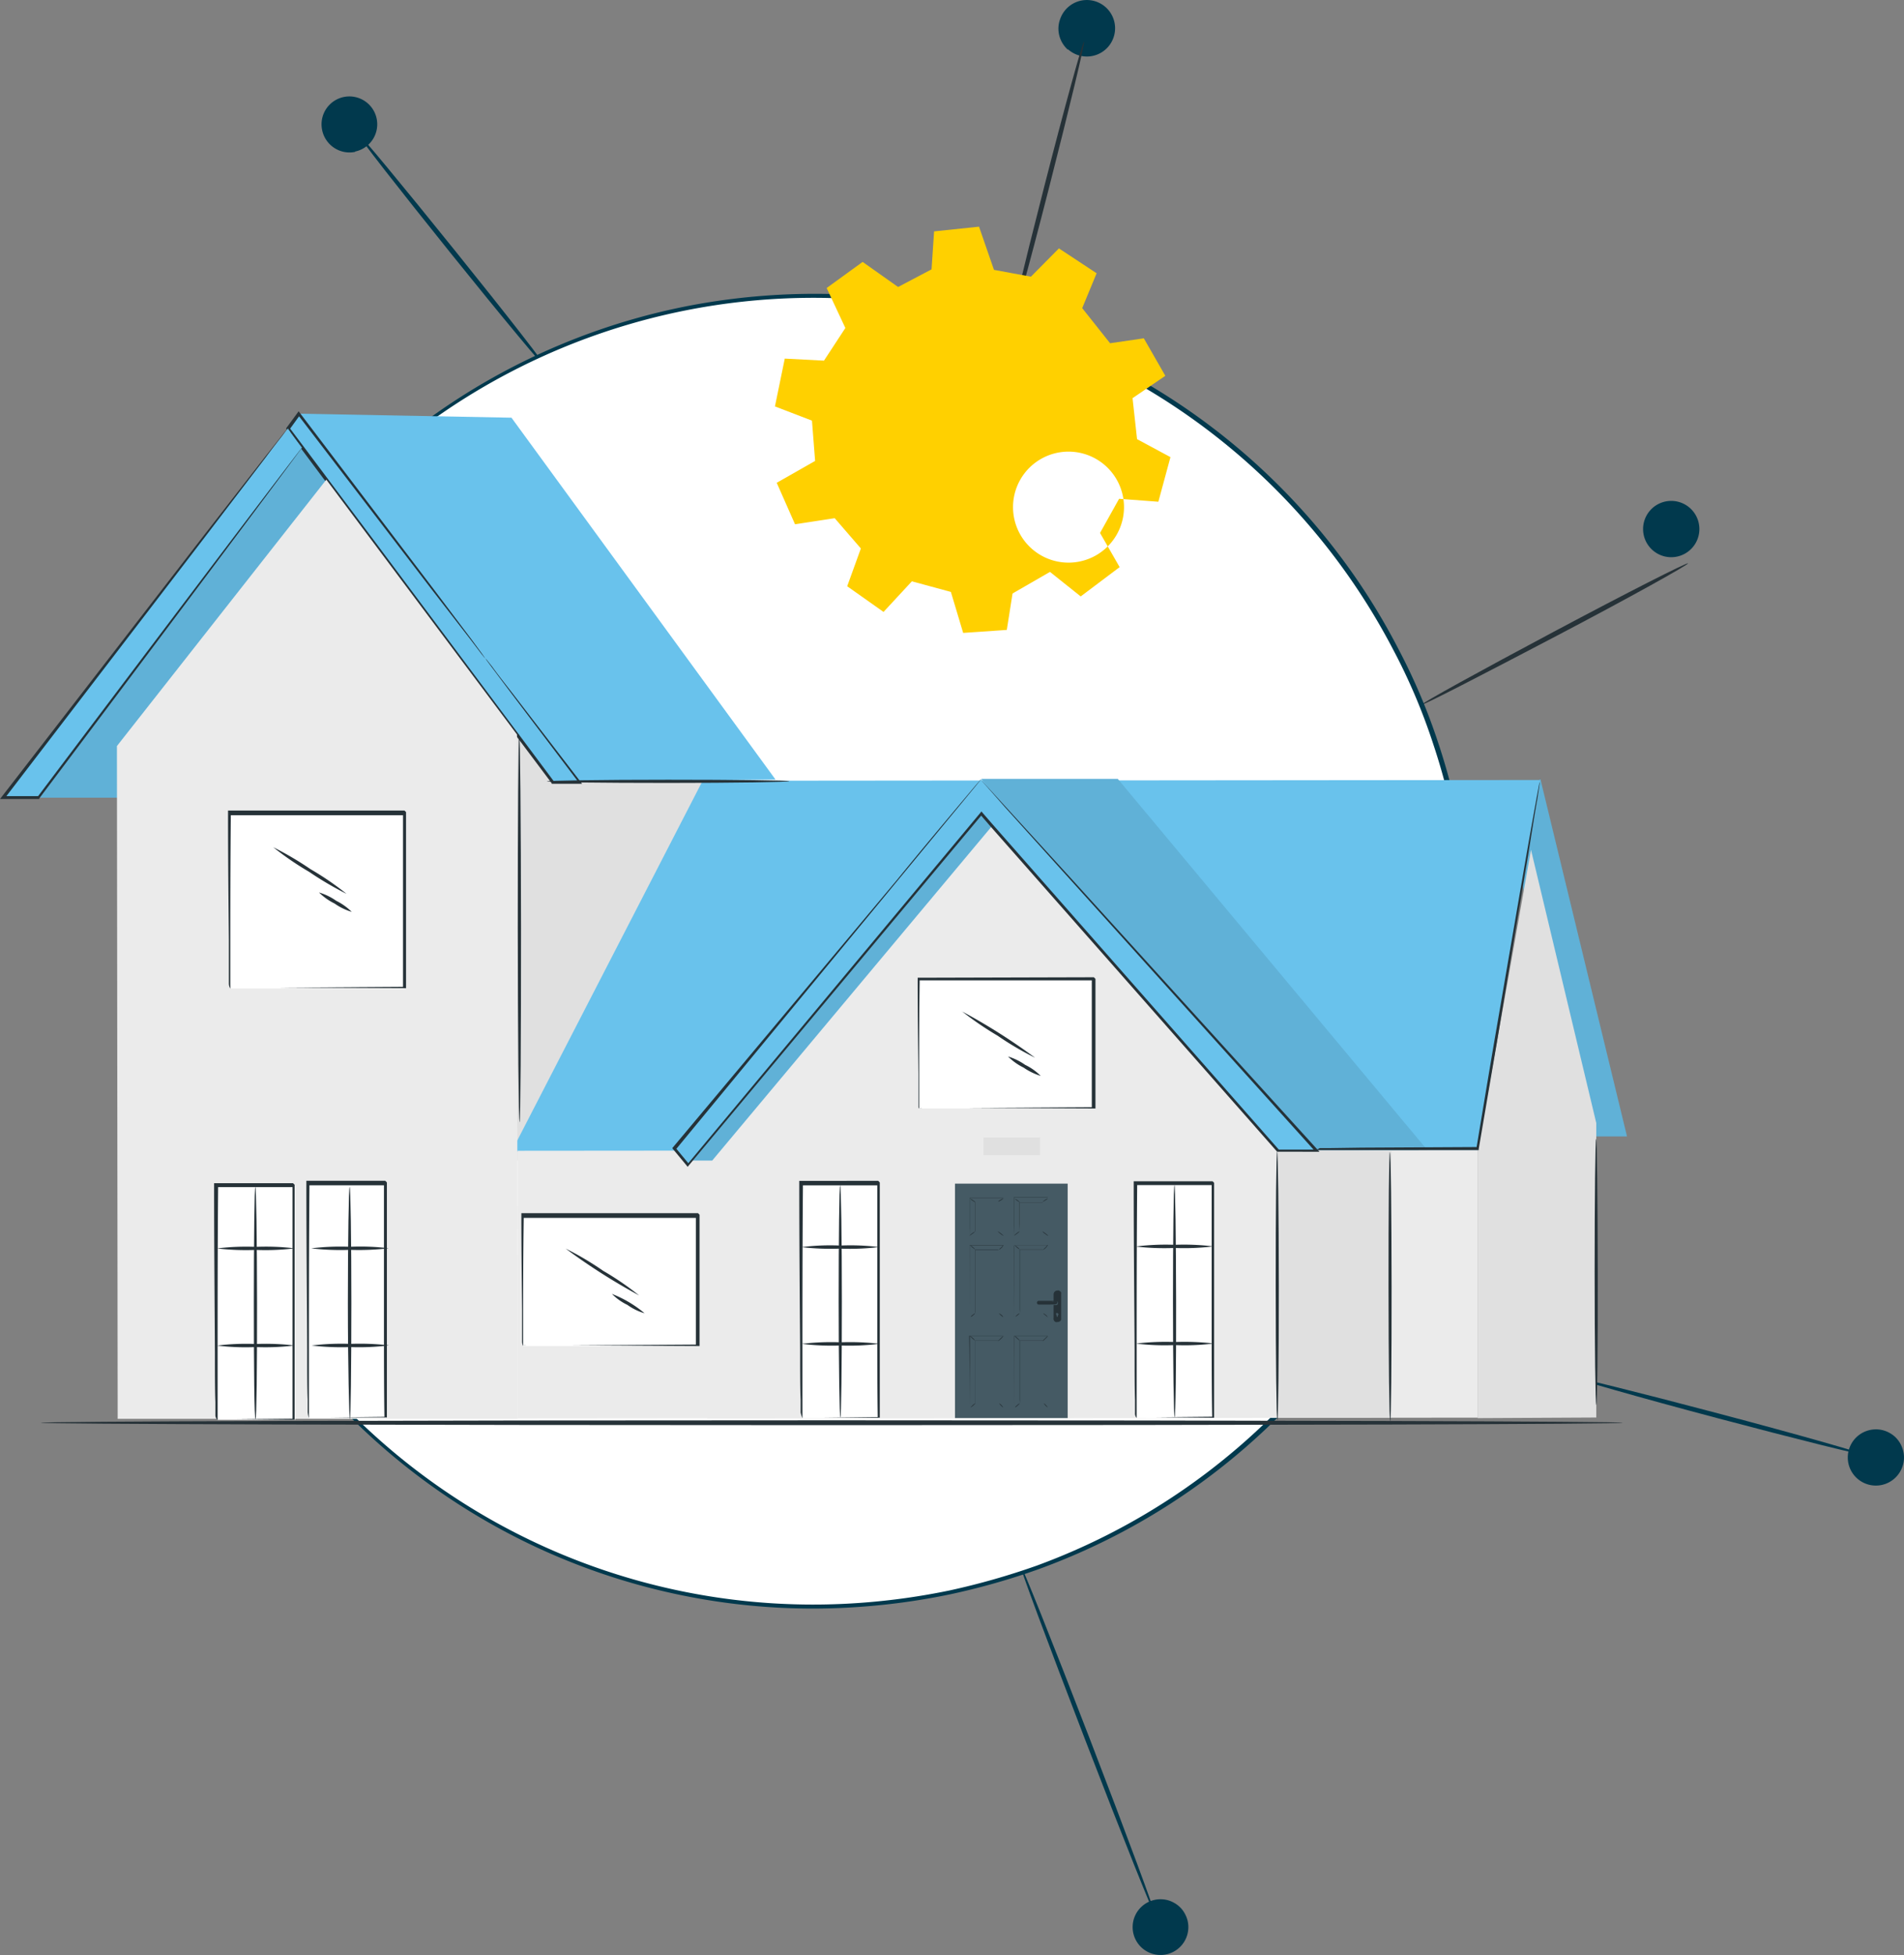 <svg xmlns="http://www.w3.org/2000/svg" width="639.392" height="656.366" viewBox="0 0 639.392 656.366">
  <rect x="0" y="0" width="639.392" height="656.366" fill="#808080" stroke="none"/>
  <g id="cil_1_2_3-01" data-name="cil_1 2 3-01" transform="translate(-8.77 -12.993)">
    <path id="Tracé_26351" data-name="Tracé 26351" d="M281.779,225.289a9.43,9.43,0,1,0,15.8,9.656,9.174,9.174,0,0,0,.367-5.413,9.564,9.564,0,0,0-2.683-4.748,9.68,9.68,0,0,0-3.165-1.972,9.174,9.174,0,0,0-3.692-.6,9.472,9.472,0,0,0-6.628,3.073Z" transform="translate(349.968 270.612)" fill="#01394d"/>
    <path id="Tracé_26352" data-name="Tracé 26352" d="M239,214.584c0-.436,21.994,5.023,49.057,12.178s48.759,13.348,48.645,13.761-22.017-5.046-49.035-12.2S239,214.9,239,214.584Z" transform="translate(297.797 260.721)" fill="#01394d"/>
    <path id="Tracé_26353" data-name="Tracé 26353" d="M185.148,291.051a9.355,9.355,0,1,0,8.1,6.88,10.207,10.207,0,0,0-1.674-3.348,9.174,9.174,0,0,0-2.844-2.408,8.946,8.946,0,0,0-3.578-1.124Z" transform="translate(214.269 359.545)" fill="#01394d"/>
    <path id="Tracé_26354" data-name="Tracé 26354" d="M158.118,241.91c.39-.161,10.894,26.1,23.439,58.644s22.361,59.1,21.994,59.263-10.894-26.1-23.439-58.667S157.682,242.117,158.118,241.91Z" transform="translate(193.16 296.098)" fill="#01394d"/>
    <path id="Tracé_26355" data-name="Tracé 26355" d="M253.46,99.866a9.451,9.451,0,1,1,.069,0Z" transform="translate(316.5 100.176)" fill="#01394d"/>
    <path id="Tracé_26356" data-name="Tracé 26356" d="M217,142.818c-.206-.413,19.609-11.307,44.241-24.425s44.837-23.371,45.044-22.935-19.563,11.467-44.241,24.4S217.116,143.277,217,142.818Z" transform="translate(269.339 106.649)" fill="#263238"/>
    <path id="Tracé_26357" data-name="Tracé 26357" d="M166.991,29.568a9.483,9.483,0,1,0-2.66-10.183,9.175,9.175,0,0,0-.573,3.692A9.564,9.564,0,0,0,166.9,29.66Z" transform="translate(200.456)" fill="#01394d"/>
    <path id="Tracé_26358" data-name="Tracé 26358" d="M156.534,116.963c-.436,0,4.839-21.994,11.788-49.149S181.258,18.986,181.694,19.1s-4.839,21.994-11.766,49.126S156.97,117.077,156.534,116.963Z" transform="translate(191.097 7.9)" fill="#263238"/>
    <path id="Tracé_26359" data-name="Tracé 26359" d="M67.059,45.645A9.352,9.352,0,1,0,56,38.168a9.174,9.174,0,0,0,1.376,3.486,9.357,9.357,0,0,0,9.793,4.082Z" transform="translate(60.902 18.234)" fill="#01394d"/>
    <path id="Tracé_26360" data-name="Tracé 26360" d="M124.529,111.347c-.344.275-14.839-17.109-32.315-38.851S60.747,32.887,61.206,32.612,76,49.721,93.521,71.463,124.965,111,124.529,111.347Z" transform="translate(67.811 25.373)" fill="#01394d"/>
    <path id="Tracé_26361" data-name="Tracé 26361" d="M252.174,496.138c121.445-.127,219.8-98.66,219.715-220.1S373.3,56.2,251.852,56.25,31.987,154.772,32,276.217c.051,121.537,98.637,220.01,220.174,219.921Z" transform="translate(30.047 55.952)" fill="#fff"/>
    <path id="Tracé_26362" data-name="Tracé 26362" d="M32.025,276.542s0-4.885.3-14.059A213.637,213.637,0,0,1,47.3,194.963a208.862,208.862,0,0,1,15.3-31.168A220.313,220.313,0,0,1,211.4,59.763a225.586,225.586,0,0,1,86.533.872,239.529,239.529,0,0,1,29.54,8.394,221.228,221.228,0,0,1,102.725,76.923,217.882,217.882,0,0,1,18,28.967,204.326,204.326,0,0,1,13.555,31.9,220.977,220.977,0,0,1,0,139.42c-1.766,5.55-3.968,10.917-6.1,16.284a157.951,157.951,0,0,1-7.408,15.71,218.323,218.323,0,0,1-18.027,28.99A221.275,221.275,0,0,1,327.47,484.147a235.6,235.6,0,0,1-29.54,8.394,225.867,225.867,0,0,1-29.678,4.174,219.279,219.279,0,0,1-56.924-3.119,220.022,220.022,0,0,1-148.8-104.124A209.716,209.716,0,0,1,47.276,358.4,213.773,213.773,0,0,1,32.3,290.853c-.436-9.174-.3-14.013-.3-14.013s0,1.193.161,3.555,0,5.871.5,10.458a216.642,216.642,0,0,0,15.412,67.291A213.287,213.287,0,0,0,63.4,389.083a219.431,219.431,0,0,0,204.853,106.3,226.742,226.742,0,0,0,29.4-4.128,241.119,241.119,0,0,0,29.311-8.348,219.806,219.806,0,0,0,101.83-76.74,213.084,213.084,0,0,0,17.889-28.806c2.706-5,5-10.229,7.362-15.481a157.755,157.755,0,0,0,6.055-16.215,218.981,218.981,0,0,0,0-138.365,199.965,199.965,0,0,0-13.394-31.65A220.174,220.174,0,0,0,326.851,70.4a241.109,241.109,0,0,0-29.311-8.348,222.787,222.787,0,0,0-29.288-4.105,220.174,220.174,0,0,0-149.076,43.92,222.789,222.789,0,0,0-55.823,62.359,208.107,208.107,0,0,0-15.275,30.939,217.238,217.238,0,0,0-15.3,67.245c-.436,4.587-.344,8.119-.5,10.481S32.025,276.542,32.025,276.542Z" transform="translate(30.023 55.627)" fill="#01394d"/>
    <path id="Tracé_26363" data-name="Tracé 26363" d="M14.75,221.706c0-.482,118.94-.826,265.584-.826s265.607.344,265.607.826-118.894.8-265.607.8S14.75,222.141,14.75,221.706Z" transform="translate(7.735 268.897)" fill="#263238"/>
    <path id="Tracé_26364" data-name="Tracé 26364" d="M12.46,199.675H55.371l77.7-91.166L103.4,75.69Z" transform="translate(4.773 81.097)" fill="#69c2ec"/>
    <g id="Groupe_5247" data-name="Groupe 5247" transform="translate(17.233 156.787)" opacity="0.3">
      <path id="Tracé_26365" data-name="Tracé 26365" d="M12.46,199.675H55.371l77.7-91.166L103.4,75.69Z" transform="translate(-12.46 -75.69)" opacity="0.3" style="isolation: isolate"/>
    </g>
    <path id="Tracé_26366" data-name="Tracé 26366" d="M240.583,127l29.1,120.018H255.216L229.46,141.655Z" transform="translate(285.457 147.466)" fill="#69c2ec"/>
    <g id="Groupe_5248" data-name="Groupe 5248" transform="translate(514.917 274.466)" opacity="0.3">
      <path id="Tracé_26367" data-name="Tracé 26367" d="M240.583,127l29.1,120.018H255.216L229.46,141.655Z" transform="translate(-229.46 -127)" opacity="0.3" style="isolation: isolate"/>
    </g>
    <path id="Tracé_26368" data-name="Tracé 26368" d="M264.968,327.958V229.109L243.042,137.37,225.13,238.283v89.881Z" transform="translate(279.856 160.879)" fill="#e0e0e0"/>
    <path id="Tracé_26369" data-name="Tracé 26369" d="M80.315,268.9h75.2l-.092-152.539H80.2Z" transform="translate(92.393 133.703)" fill="#e0e0e0"/>
    <path id="Tracé_26370" data-name="Tracé 26370" d="M429.185,127.16l-21.1,124.559-324.435.275,64.217-124.582Z" transform="translate(96.855 147.673)" fill="#69c2ec"/>
    <path id="Tracé_26371" data-name="Tracé 26371" d="M84.52,271.444l322.508-.275V181.31l-322.485.275Z" transform="translate(97.981 217.714)" fill="#ebebeb"/>
    <path id="Tracé_26372" data-name="Tracé 26372" d="M234.4,181.713v89.445H195.62l.6-89.858Z" transform="translate(241.686 217.701)" fill="#e0e0e0"/>
    <path id="Tracé_26373" data-name="Tracé 26373" d="M204.252,132l99.7,113.183-.6,89.858-191.023.183,1.628-86.6Z" transform="translate(133.952 153.933)" fill="#ebebeb"/>
    <path id="Tracé_26374" data-name="Tracé 26374" d="M299.429,251.559,198.309,127H152.44L256.931,251.6Z" transform="translate(185.833 147.466)" fill="#69c2ec"/>
    <path id="Tracé_26375" data-name="Tracé 26375" d="M214.661,196.356l-74.744.986L50.93,78.517l3.578-4.977L126,74.893Z" transform="translate(54.533 78.317)" fill="#69c2ec"/>
    <path id="Tracé_26376" data-name="Tracé 26376" d="M117.166,155.646l31.811,41.7H139.8L50.93,78.517l3.578-4.977Z" transform="translate(54.533 78.317)" fill="#69c2ec"/>
    <path id="Tracé_26377" data-name="Tracé 26377" d="M117.515,156.1l-.275-.39-.849-1.216-3.371-4.587L100.2,132.889,55.27,73.718l-.413-.528-.367.528-3.624,4.931-.206.321.206.275,30.067,40.273,58.919,78.529v.183h10.206l-.482-.619L126.184,167.2c-2.752-3.532-4.908-6.284-6.284-8.234l-1.7-2.133a5.458,5.458,0,0,0-.6-.688s.161.275.5.78l1.605,2.156L126,167.475l23.141,30.595.3-.619H140.4l.344.183L81.966,118.945,51.807,78.717v.6l3.6-4.977h-.8L99.786,133.3l13.05,16.834,3.486,4.587.917,1.124Z" transform="translate(54.184 77.864)" fill="#263238"/>
    <path id="Tracé_26378" data-name="Tracé 26378" d="M25.89,172.623l.252,225.838H160.425l-.183-229.714L96.208,83.2Z" transform="translate(22.144 90.811)" fill="#ebebeb"/>
    <g id="Groupe_5249" data-name="Groupe 5249" transform="translate(338.273 274.466)" opacity="0.3">
      <path id="Tracé_26379" data-name="Tracé 26379" d="M302.227,251.559,198.309,127H152.44L256.931,251.6Z" transform="translate(-152.44 -127)" opacity="0.3" style="isolation: isolate"/>
    </g>
    <path id="Tracé_26380" data-name="Tracé 26380" d="M211.687,136.266l-94.032,112.38H109.49L207.926,132Z" transform="translate(130.279 153.933)" fill="#69c2ec"/>
    <g id="Groupe_5250" data-name="Groupe 5250" transform="translate(239.769 285.933)" opacity="0.3">
      <path id="Tracé_26381" data-name="Tracé 26381" d="M211.687,136.266l-94.032,112.38H109.49L207.926,132Z" transform="translate(-109.49 -132)" opacity="0.3" style="isolation: isolate"/>
    </g>
    <path id="Tracé_26382" data-name="Tracé 26382" d="M210.526,127.07l112.61,124.444H310.223l-99.7-113.137L112.067,256.353l-4.587-5.527Z" transform="translate(127.679 147.556)" fill="#69c2ec"/>
    <path id="Tracé_26383" data-name="Tracé 26383" d="M210.875,127.05a2.892,2.892,0,0,0-.5.55l-1.422,1.651-5.5,6.536c-4.839,5.78-11.949,14.2-20.939,25.228L107.439,250.6l-.229.275.229.321,4.587,5.527.344.436.344-.436,98.619-117.93h-.8l3.142,3.647,96.532,109.513.161.138H324.54l-.688-.734-81.923-90.134-22.935-25.114-6.055-6.628-1.56-1.674-.5-.528.5.6,1.56,1.743,6.055,6.88,22.935,25.435,81.3,90.179.344-.757H310.664l.344.161L214.545,141.935l-3.142-3.624-.367-.459-.413.5-98.39,118h.688l-4.587-5.55v.6l74.309-90.065,20.848-25.228,5.481-6.651,1.4-1.72Z" transform="translate(127.33 147.53)" fill="#263238"/>
    <path id="Tracé_26384" data-name="Tracé 26384" d="M196.134,271.83c.275,0,.5-20.228.482-45.159s-.3-45.181-.573-45.181-.5,20.228-.482,45.181S195.813,271.83,196.134,271.83Z" transform="translate(241.607 217.947)" fill="#263238"/>
    <path id="Tracé_26385" data-name="Tracé 26385" d="M212.654,271.95c.275,0,.482-20.229.459-45.159s-.275-45.181-.573-45.181-.482,20.228-.459,45.181S212.333,271.95,212.654,271.95Z" transform="translate(262.975 218.102)" fill="#263238"/>
    <path id="Tracé_26386" data-name="Tracé 26386" d="M148.6,264.929h37.842V186.24H148.6Z" transform="translate(180.866 224.091)" fill="#455a64"/>
    <path id="Tracé_26387" data-name="Tracé 26387" d="M164.431,212.468a1.238,1.238,0,0,0,.5-.115,1.078,1.078,0,0,0,.413-.275.964.964,0,0,0,.252-.413,1.192,1.192,0,0,0,0-.482v-8.142a1.124,1.124,0,0,0,0-.482,1.193,1.193,0,0,0-.344-.39,2.155,2.155,0,0,0-.413-.275,1.239,1.239,0,0,0-.5,0,1.307,1.307,0,0,0-.895.367,1.285,1.285,0,0,0-.39.917v7.935a1.421,1.421,0,0,0,0,.55,1.215,1.215,0,0,0,.275.5,1.032,1.032,0,0,0,.436.321,1.353,1.353,0,0,0,.665-.023Z" transform="translate(199.529 244.306)" fill="#263238"/>
    <path id="Tracé_26388" data-name="Tracé 26388" d="M163.415,205.478a.435.435,0,0,1,0-.161.481.481,0,0,1,0-.138h.3a.436.436,0,0,1,.3.115.551.551,0,0,1,.161.3.825.825,0,0,1,0,.206.275.275,0,0,1-.183.138v.482h-.367v-.482a.367.367,0,0,1-.183-.138.734.734,0,0,1-.023-.321Z" transform="translate(200.018 248.589)" fill="#455a64"/>
    <path id="Tracé_26389" data-name="Tracé 26389" d="M161.242,204.652h5.734a.642.642,0,0,0,.459-.184.628.628,0,0,0-.459-1.078h-5.734a.632.632,0,0,0-.459,1.078.642.642,0,0,0,.459.183Z" transform="translate(196.388 246.274)" fill="#263238"/>
    <path id="Tracé_26390" data-name="Tracé 26390" d="M162.53,204.68h1.651a1.055,1.055,0,0,0,.528,0,1.33,1.33,0,0,0,.436-.344.527.527,0,0,0,0-.321.386.386,0,0,0-.206-.5.481.481,0,0,0-.252,0,2.636,2.636,0,0,0-.849,0,2.293,2.293,0,0,0-.8,0,2.108,2.108,0,0,0,.757,0,2.5,2.5,0,0,1,.826,0,.344.344,0,0,1,.206,0,.3.3,0,0,1,.161.138.665.665,0,0,1,0,.206.275.275,0,0,1,0,.206c-.436.527-1.238.413-1.674.482A2.293,2.293,0,0,0,162.53,204.68Z" transform="translate(198.885 246.383)" fill="#455a64"/>
    <path id="Tracé_26391" data-name="Tracé 26391" d="M157.332,201.316v-13H168.57v12.775h0V188.22H157.24v9.426C157.309,200.284,157.332,201.316,157.332,201.316Z" transform="translate(192.042 226.652)" fill="#263238"/>
    <path id="Tracé_26392" data-name="Tracé 26392" d="M158.155,198.74v-9.7h7.729v9.724h0V188.97H158.04v7.2C158.132,197.731,158.155,198.74,158.155,198.74Z" transform="translate(193.077 227.622)" fill="#263238"/>
    <path id="Tracé_26393" data-name="Tracé 26393" d="M157.352,219.306V195.27h11.215v24.036h0v-23.99H157.26C157.283,207.655,157.306,215.292,157.352,219.306Z" transform="translate(192.068 235.771)" fill="#263238"/>
    <path id="Tracé_26394" data-name="Tracé 26394" d="M158.175,217.1V195.86H165.9V217.1h0V195.952H158.06v19.655A10.5,10.5,0,0,0,158.175,217.1Z" transform="translate(193.103 236.534)" fill="#263238"/>
    <path id="Tracé_26395" data-name="Tracé 26395" d="M157.362,232.581v-23.99H168.6v23.99h0V208.5H157.27C157.293,220.931,157.339,228.545,157.362,232.581Z" transform="translate(192.081 252.884)" fill="#263238"/>
    <path id="Tracé_26396" data-name="Tracé 26396" d="M158.175,230.4V209.19H165.9v21.192h0v-21.1H158.06v19.655Z" transform="translate(193.103 253.776)" fill="#263238"/>
    <path id="Tracé_26397" data-name="Tracé 26397" d="M161.38,193.23a4.584,4.584,0,0,0,.94.826c.55.413,1.009.711,1.078.642a5.277,5.277,0,0,0-.94-.8A4.014,4.014,0,0,0,161.38,193.23Z" transform="translate(197.397 233.132)" fill="#263238"/>
    <path id="Tracé_26398" data-name="Tracé 26398" d="M157.262,194.652a5.414,5.414,0,0,0,.963-.642c.527-.367.917-.711.849-.78a4.314,4.314,0,0,0-.963.619C157.606,194.239,157.216,194.583,157.262,194.652Z" transform="translate(192.066 233.132)" fill="#263238"/>
    <path id="Tracé_26399" data-name="Tracé 26399" d="M157.35,188.45a7.263,7.263,0,0,0,.826.688,3.713,3.713,0,0,0,.94.5,7.276,7.276,0,0,0-.826-.688A3.371,3.371,0,0,0,157.35,188.45Z" transform="translate(192.184 226.95)" fill="#263238"/>
    <path id="Tracé_26400" data-name="Tracé 26400" d="M161.451,189.524a3.508,3.508,0,0,0,.917-.482,2.5,2.5,0,0,0,.826-.642,3.591,3.591,0,0,0-.917.459C161.818,189.18,161.428,189.455,161.451,189.524Z" transform="translate(197.487 226.885)" fill="#263238"/>
    <path id="Tracé_26401" data-name="Tracé 26401" d="M161.482,196.876a2.615,2.615,0,0,0,.963-.665c.459-.459.711-.963.642-1.009s-.344.413-.757.849S161.436,196.807,161.482,196.876Z" transform="translate(197.525 235.679)" fill="#263238"/>
    <path id="Tracé_26402" data-name="Tracé 26402" d="M157.35,195.276a4.908,4.908,0,0,0,.757.757,3,3,0,0,0,.917.6,3.485,3.485,0,0,0-.78-.757C157.809,195.5,157.4,195.207,157.35,195.276Z" transform="translate(192.184 235.765)" fill="#263238"/>
    <path id="Tracé_26403" data-name="Tracé 26403" d="M161.49,205.214a9.616,9.616,0,0,0,.757.665c.436.344.757.665.78.6s-.206-.413-.642-.757A2.054,2.054,0,0,0,161.49,205.214Z" transform="translate(197.539 248.625)" fill="#263238"/>
    <path id="Tracé_26404" data-name="Tracé 26404" d="M157.44,206.428a4.2,4.2,0,0,0,.8-.528,3.256,3.256,0,0,0,.665-.711,3.574,3.574,0,0,0-.826.55,2.614,2.614,0,0,0-.642.688Z" transform="translate(192.301 248.602)" fill="#263238"/>
    <path id="Tracé_26405" data-name="Tracé 26405" d="M161.41,210.306a3.026,3.026,0,0,0,.963-.826,3.418,3.418,0,0,0,.871-.94,4.288,4.288,0,0,0-.986.826A4.7,4.7,0,0,0,161.41,210.306Z" transform="translate(197.436 252.935)" fill="#263238"/>
    <path id="Tracé_26406" data-name="Tracé 26406" d="M157.31,208.51a4.587,4.587,0,0,0,.849.894c.482.436.917.78.94.711s-.3-.436-.8-.872a3.808,3.808,0,0,0-.986-.734Z" transform="translate(192.133 252.897)" fill="#263238"/>
    <path id="Tracé_26407" data-name="Tracé 26407" d="M161.59,218.38a3.759,3.759,0,0,0,.619.8,4.009,4.009,0,0,0,.757.642,4.1,4.1,0,0,0-.6-.8A2.981,2.981,0,0,0,161.59,218.38Z" transform="translate(197.669 265.663)" fill="#263238"/>
    <path id="Tracé_26408" data-name="Tracé 26408" d="M157.39,219.8a2.891,2.891,0,0,0,.849-.619,2.522,2.522,0,0,0,.757-.8,3.418,3.418,0,0,0-.872.642,1.949,1.949,0,0,0-.734.78Z" transform="translate(192.236 265.663)" fill="#263238"/>
    <path id="Tracé_26409" data-name="Tracé 26409" d="M150.809,201.225V188.382H162.07V201.2h0V188.29H150.74v9.426C150.786,200.354,150.809,201.225,150.809,201.225Z" transform="translate(183.635 226.743)" fill="#263238"/>
    <path id="Tracé_26410" data-name="Tracé 26410" d="M151.622,198.7V189h7.729v9.77h0V189H151.53v9.793Z" transform="translate(184.656 227.661)" fill="#263238"/>
    <path id="Tracé_26411" data-name="Tracé 26411" d="M150.8,219.367V195.355h11.261V219.3h0V195.24H150.75C150.773,207.694,150.8,215.331,150.8,219.367Z" transform="translate(183.647 235.732)" fill="#263238"/>
    <path id="Tracé_26412" data-name="Tracé 26412" d="M151.622,217.085V195.87h7.729v21.215h0V196.031H151.53v21.054Z" transform="translate(184.656 236.547)" fill="#263238"/>
    <path id="Tracé_26413" data-name="Tracé 26413" d="M150.932,232.581v-23.99h11.215v23.99h0V208.5H150.68C150.863,220.977,150.932,228.568,150.932,232.581Z" transform="translate(183.557 252.884)" fill="#263238"/>
    <path id="Tracé_26414" data-name="Tracé 26414" d="M151.57,230.392V209.2h7.867v21.146h0V209.269h-7.821v21.123Z" transform="translate(184.708 253.789)" fill="#263238"/>
    <path id="Tracé_26415" data-name="Tracé 26415" d="M154.87,193.235a5.368,5.368,0,0,0,.917.849,4.7,4.7,0,0,0,1.078.665,6.606,6.606,0,0,0-.963-.849C155.352,193.488,154.916,193.166,154.87,193.235Z" transform="translate(188.977 233.127)" fill="#263238"/>
    <path id="Tracé_26416" data-name="Tracé 26416" d="M150.752,194.639a5.8,5.8,0,0,0,.963-.642,3.348,3.348,0,0,0,.849-.757,7.656,7.656,0,0,0-.963.6C151.1,194.226,150.706,194.57,150.752,194.639Z" transform="translate(183.645 233.145)" fill="#263238"/>
    <path id="Tracé_26417" data-name="Tracé 26417" d="M150.84,188.46a2.569,2.569,0,0,0,.826.665c.459.344.917.573.94.5a3.028,3.028,0,0,0-.849-.665A2.293,2.293,0,0,0,150.84,188.46Z" transform="translate(183.764 226.963)" fill="#263238"/>
    <path id="Tracé_26418" data-name="Tracé 26418" d="M154.932,189.524a5.5,5.5,0,0,0,.94-.482,2.476,2.476,0,0,0,.826-.642,4.587,4.587,0,0,0-.963.459C155.276,189.042,154.886,189.455,154.932,189.524Z" transform="translate(189.052 226.885)" fill="#263238"/>
    <path id="Tracé_26419" data-name="Tracé 26419" d="M155,196.874a2.819,2.819,0,0,0,.963-.665,2.063,2.063,0,0,0,.642-1.009s-.344.413-.8.894A8.551,8.551,0,0,0,155,196.874Z" transform="translate(189.145 235.681)" fill="#263238"/>
    <path id="Tracé_26420" data-name="Tracé 26420" d="M150.83,195.27a4.587,4.587,0,0,0,.78.757c.482.344.849.665.894.6a3.944,3.944,0,0,0-.757-.757,3,3,0,0,0-.917-.6Z" transform="translate(183.751 235.771)" fill="#263238"/>
    <path id="Tracé_26421" data-name="Tracé 26421" d="M155,205.21a7.349,7.349,0,0,0,.734.711,3.76,3.76,0,0,0,.8.6,2,2,0,0,0-.642-.8,2.66,2.66,0,0,0-.894-.5Z" transform="translate(189.145 248.628)" fill="#263238"/>
    <path id="Tracé_26422" data-name="Tracé 26422" d="M150.911,206.474a2.294,2.294,0,0,0,.826-.573,2.636,2.636,0,0,0,.688-.711,3.235,3.235,0,0,0-.826.55C151.117,206.084,150.888,206.406,150.911,206.474Z" transform="translate(183.854 248.602)" fill="#263238"/>
    <path id="Tracé_26423" data-name="Tracé 26423" d="M154.9,210.281a8.051,8.051,0,0,0,.963-.78c.5-.482.894-.917.826-.94a3.685,3.685,0,0,0-.963.78,4.587,4.587,0,0,0-.826.94Z" transform="translate(189.015 252.961)" fill="#263238"/>
    <path id="Tracé_26424" data-name="Tracé 26424" d="M150.8,208.535a4.243,4.243,0,0,0,.826.871,4.286,4.286,0,0,0,.963.734,11.473,11.473,0,0,0-.8-.894C151.259,208.81,150.846,208.466,150.8,208.535Z" transform="translate(183.712 252.918)" fill="#263238"/>
    <path id="Tracé_26425" data-name="Tracé 26425" d="M155.07,218.39a2.912,2.912,0,0,0,.619.78,3.074,3.074,0,0,0,.78.665,6.51,6.51,0,0,0-.619-.826,2.569,2.569,0,0,0-.78-.619Z" transform="translate(189.235 265.676)" fill="#263238"/>
    <path id="Tracé_26426" data-name="Tracé 26426" d="M150.87,219.777a5.506,5.506,0,0,0,.872-.6c.459-.367.8-.757.734-.78a2.432,2.432,0,0,0-.849.6,4.885,4.885,0,0,0-.757.78Z" transform="translate(183.803 265.688)" fill="#263238"/>
    <path id="Tracé_26427" data-name="Tracé 26427" d="M201.51,251.824h54.539v-.413c1.858-10.894,3.9-22.935,6.078-35.618,4.082-24.54,7.775-46.741,10.481-62.818,1.284-8,2.293-14.495,3.142-19.1.321-2.087.573-3.83.757-5.183a3.073,3.073,0,0,1,.183-1.376,1.693,1.693,0,0,0,0-.482v.39l-.275,1.307c-.252,1.307-.573,3.142-.963,5.183-.826,4.587-2,11.055-3.394,19.036-2.8,16.192-6.605,38.37-10.825,62.818-2.133,12.568-4.151,24.724-5.963,35.641l.459-.413L216.739,251l-11.123.161h-2.982Z" transform="translate(249.304 147.246)" fill="#263238"/>
    <path id="Tracé_26428" data-name="Tracé 26428" d="M104.855,75.71,9.24,199.558H21.189L109.6,82.132Z" transform="translate(0.608 81.123)" fill="#69c2ec"/>
    <path id="Tracé_26429" data-name="Tracé 26429" d="M105.463,75.826l.3.39.872,1.261,3.578,4.885v-.206c-11.766,15.275-46.9,61.694-88.8,117.288l.413-.206H9.848l.413.849,67.428-87.955L98.009,85.5c2.293-3.142,4.22-5.573,5.55-7.27l1.4-1.949a5.07,5.07,0,0,0,.5-.665l-.5.573-1.4,1.835-5.573,7.064L77.482,111.4,9.435,199.353l-.665.849H21.957V200C63.813,144.378,98.743,97.775,110.21,82.248l-3.326-4.885c-.367-.5-.665-.872-.917-1.17Z" transform="translate(0 81.007)" fill="#263238"/>
    <path id="Tracé_26430" data-name="Tracé 26430" d="M88.85,127.693c0,.275,18.21.5,40.686.5s40.709-.3,40.709-.573-18.348-.5-40.709-.5S88.85,127.4,88.85,127.693Z" transform="translate(103.581 147.621)" fill="#263238"/>
    <path id="Tracé_26431" data-name="Tracé 26431" d="M152.248,186.26H126.24v78.689h26.008Z" transform="translate(151.944 224.117)" fill="#fff"/>
    <path id="Tracé_26432" data-name="Tracé 26432" d="M126.855,265.528V243.006c0-14.082,0-33.645.183-56.167l-.5.5h25.985c-1.032-1.055-.275-.275-.527-.5V230.92c0,13.348,0,25.114.161,34.54l.344-.344-19.013.229H152.84V186.38l-.527-.55H125.8v.55c0,22.682.206,42.36.3,56.534,0,6.88,0,12.568.161,16.375V263.6A11.028,11.028,0,0,0,126.855,265.528Z" transform="translate(151.375 223.561)" fill="#263238"/>
    <path id="Tracé_26433" data-name="Tracé 26433" d="M126.13,195.87a84.66,84.66,0,0,0,12.981.5,79.788,79.788,0,0,0,13.027-.527,79.766,79.766,0,0,0-13.027-.5,76.757,76.757,0,0,0-12.981.527Z" transform="translate(151.802 235.768)" fill="#263238"/>
    <path id="Tracé_26434" data-name="Tracé 26434" d="M126.17,210.022a82.567,82.567,0,0,0,13.027.55A79.26,79.26,0,0,0,152.178,210a84.649,84.649,0,0,0-12.981-.5A82.439,82.439,0,0,0,126.17,210.022Z" transform="translate(151.854 254.091)" fill="#263238"/>
    <path id="Tracé_26435" data-name="Tracé 26435" d="M132.143,264.468c.275,0,.5-17.453.5-38.989s-.275-38.989-.573-38.989-.5,17.43-.5,38.989S131.868,264.468,132.143,264.468Z" transform="translate(158.839 224.414)" fill="#263238"/>
    <path id="Tracé_26436" data-name="Tracé 26436" d="M79.938,186.26H53.93v78.689H79.938Z" transform="translate(58.413 224.117)" fill="#fff"/>
    <path id="Tracé_26437" data-name="Tracé 26437" d="M54.479,265.518V243c0-14.059,0-33.645.183-56.167l-.5.5H80.234c-1.055-1.078-.3-.275-.55-.5v44.012c0,13.348,0,25.228.161,34.54l.344-.344-19.013.229H80.67V186.393c-.252-.252.528.5-.55-.573H53.63v.413c0,22.682.229,42.383.275,56.534,0,6.88,0,12.568.161,16.375V263.5a11.193,11.193,0,0,0,.413,2.018Z" transform="translate(58.025 223.548)" fill="#263238"/>
    <path id="Tracé_26438" data-name="Tracé 26438" d="M54.34,196.053a84.859,84.859,0,0,0,12.981.5,85.157,85.157,0,0,0,13.027-.527,77.209,77.209,0,0,0-13.027-.5,79.332,79.332,0,0,0-12.981.527Z" transform="translate(58.944 235.997)" fill="#263238"/>
    <path id="Tracé_26439" data-name="Tracé 26439" d="M54.39,210.275a84.859,84.859,0,0,0,13,.527,79.26,79.26,0,0,0,12.981-.573,84.649,84.649,0,0,0-12.981-.5,82.031,82.031,0,0,0-13,.55Z" transform="translate(59.008 254.389)" fill="#263238"/>
    <path id="Tracé_26440" data-name="Tracé 26440" d="M60.375,264.7c.275,0,.5-17.43.5-38.989s-.275-38.989-.573-38.989-.6,17.43-.6,38.989S60.169,264.7,60.375,264.7Z" transform="translate(65.89 224.712)" fill="#263238"/>
    <path id="Tracé_26441" data-name="Tracé 26441" d="M66.733,186.51H40.61v78.666H66.733Z" transform="translate(41.184 224.44)" fill="#fff"/>
    <path id="Tracé_26442" data-name="Tracé 26442" d="M41.29,265.649V243.1c0-14.036,0-33.6.183-56.121l-.5.5H66.954l-.5-.528v78.62l.344-.344-19.013.184H47.6l19.242.183h.321v-78.9l-.55-.528H40.12v.528c0,22.682.206,42.383.275,56.534,0,6.88,0,12.568.161,16.375v4.335a2.064,2.064,0,0,0,.734,1.7Z" transform="translate(40.55 224.013)" fill="#263238"/>
    <path id="Tracé_26443" data-name="Tracé 26443" d="M40.56,196.059a82.13,82.13,0,0,0,13,.5,79.237,79.237,0,0,0,12.981-.527,79.217,79.217,0,0,0-12.981-.5,79.516,79.516,0,0,0-13,.527Z" transform="translate(41.12 236.014)" fill="#263238"/>
    <path id="Tracé_26444" data-name="Tracé 26444" d="M40.56,210.276a79.126,79.126,0,0,0,12.981.5,79.511,79.511,0,0,0,13-.527,82.126,82.126,0,0,0-13-.5A79.127,79.127,0,0,0,40.56,210.276Z" transform="translate(41.12 254.41)" fill="#263238"/>
    <path id="Tracé_26445" data-name="Tracé 26445" d="M46.513,264.708c.321,0,.527-17.43.5-38.989s-.275-38.989-.573-38.989-.5,17.43-.5,38.989S46.078,264.708,46.513,264.708Z" transform="translate(48.078 224.725)" fill="#263238"/>
    <path id="Tracé_26446" data-name="Tracé 26446" d="M201.188,186.22H175.18v78.689h26.008Z" transform="translate(215.247 224.065)" fill="#fff"/>
    <path id="Tracé_26447" data-name="Tracé 26447" d="M175.756,265.359V242.814c0-14.059,0-33.622.183-56.144l-.5.5h26.008c-1.055-1.055-.3-.275-.5-.528V230.7c0,13.348,0,25.228.183,34.563l.344-.344-19.059.183h-.229l19.242.184h.344V186.417l-.527-.527H174.77v.527c0,22.66.229,42.383.3,56.557,0,6.88,0,12.545.138,16.352v4.335A2.294,2.294,0,0,0,175.756,265.359Z" transform="translate(214.717 223.638)" fill="#263238"/>
    <path id="Tracé_26448" data-name="Tracé 26448" d="M175.07,195.8a82.406,82.406,0,0,0,13.027.482,79.245,79.245,0,0,0,12.981-.527,81.858,81.858,0,0,0-12.981-.528A79.815,79.815,0,0,0,175.07,195.8Z" transform="translate(215.105 235.633)" fill="#263238"/>
    <path id="Tracé_26449" data-name="Tracé 26449" d="M175.13,209.982a79.209,79.209,0,0,0,12.981.5,77.031,77.031,0,0,0,13-.527,84.847,84.847,0,0,0-13-.5A81.86,81.86,0,0,0,175.13,209.982Z" transform="translate(215.182 254.039)" fill="#263238"/>
    <path id="Tracé_26450" data-name="Tracé 26450" d="M181.07,264.418c.321,0,.55-17.453.5-38.989s-.275-38.989-.55-38.989-.5,17.453-.5,38.989S180.8,264.418,181.07,264.418Z" transform="translate(222.154 224.35)" fill="#263238"/>
    <path id="Tracé_26451" data-name="Tracé 26451" d="M202.165,156.24h-58.8v43.576h58.8Z" transform="translate(174.089 185.287)" fill="#fff"/>
    <path id="Tracé_26452" data-name="Tracé 26452" d="M143.622,200.042V188.07c0-7.637,0-18.348.183-31.421l-.413.413h58.713l-.5-.527v43.576l.482-.459-42.292.252H143.622a3.879,3.879,0,0,0,1.032,0h15.114l42.59.183h.482V156.58l-.55-.55-58.736.161h-.413v.436c0,13.165.183,24.059.252,31.788v11.123C143.392,200.019,143.622,200.065,143.622,200.042Z" transform="translate(173.804 185.015)" fill="#263238"/>
    <path id="Tracé_26453" data-name="Tracé 26453" d="M149.639,161a108.321,108.321,0,0,0,12.041,8.234,99.676,99.676,0,0,0,12.568,7.385A202.218,202.218,0,0,0,149.57,161Z" transform="translate(182.121 191.444)" fill="#263238"/>
    <path id="Tracé_26454" data-name="Tracé 26454" d="M156.37,167.63a19.426,19.426,0,0,0,5.206,3.715,20.918,20.918,0,0,0,5.757,2.8,18.715,18.715,0,0,0-5.229-3.715A19.861,19.861,0,0,0,156.37,167.63Z" transform="translate(190.917 200.019)" fill="#263238"/>
    <path id="Tracé_26455" data-name="Tracé 26455" d="M144.165,191H85.36v43.576h58.8Z" transform="translate(99.067 230.248)" fill="#fff"/>
    <path id="Tracé_26456" data-name="Tracé 26456" d="M85.706,235.145V223.127c0-7.637,0-18.348.206-31.421l-.459.436h58.759l-.5-.5v43.507l.5-.482-42.269.275H86.693a4.794,4.794,0,0,0-1.147,0h16.238l42.7.206h.459V191.088l-.528-.527H85.11V191c0,13.187.183,24.1.252,31.788v10.986a3.372,3.372,0,0,0,.344,1.376Z" transform="translate(98.744 229.679)" fill="#263238"/>
    <path id="Tracé_26457" data-name="Tracé 26457" d="M91.6,195.75a204.756,204.756,0,0,0,24.655,15.71,98.359,98.359,0,0,0-12.064-8.257A100.919,100.919,0,0,0,91.6,195.75Z" transform="translate(107.138 236.392)" fill="#263238"/>
    <path id="Tracé_26458" data-name="Tracé 26458" d="M98.37,202.38a18.853,18.853,0,0,0,5.206,3.692,18.623,18.623,0,0,0,5.757,2.8A38.69,38.69,0,0,0,98.37,202.38Z" transform="translate(115.895 244.968)" fill="#263238"/>
    <path id="Tracé_26459" data-name="Tracé 26459" d="M101.216,132.08H42.48v58.713h58.736Z" transform="translate(43.603 154.036)" fill="#fff"/>
    <path id="Tracé_26460" data-name="Tracé 26460" d="M42.917,191.4a9.171,9.171,0,0,0,0-1.124V175.144c0-10.321,0-24.93.183-42.406l-.436.459h58.759l-.5-.5v58.552l.436-.436-42.429.275h-.183l42.727.183h.459v-59.1c.482.482-.619-.665-.528-.527H42.16v.436c0,17.614.183,32.315.275,42.7v15.045a3.394,3.394,0,0,0,.482,1.583Z" transform="translate(43.189 153.448)" fill="#263238"/>
    <path id="Tracé_26461" data-name="Tracé 26461" d="M48.78,137a100.734,100.734,0,0,0,12.041,8.256,109.283,109.283,0,0,0,12.568,7.385,98.362,98.362,0,0,0-12.064-8.257A107.642,107.642,0,0,0,48.78,137Z" transform="translate(51.752 160.4)" fill="#263238"/>
    <path id="Tracé_26462" data-name="Tracé 26462" d="M55.48,143.62a19.907,19.907,0,0,0,5.229,3.715,19.723,19.723,0,0,0,5.757,2.8,19.908,19.908,0,0,0-5.206-3.716,19.723,19.723,0,0,0-5.78-2.8Z" transform="translate(60.418 168.963)" fill="#263238"/>
    <path id="Tracé_26463" data-name="Tracé 26463" d="M152.76,185.42h19.013v-5.94H152.76Z" transform="translate(186.247 215.347)" fill="#e0e0e0"/>
    <path id="Tracé_26464" data-name="Tracé 26464" d="M85.187,250.781c.3,0,.5-29.173.482-65.181s-.321-65.181-.6-65.181-.5,29.2-.482,65.181S84.889,250.781,85.187,250.781Z" transform="translate(98.07 138.955)" fill="#263238"/>
    <path id="Tracé_26465" data-name="Tracé 26465" d="M242.81,269.021c.321,0,.55-20.022.5-44.677s-.275-44.654-.55-44.654-.5,19.976-.5,44.654S242.535,269.021,242.81,269.021Z" transform="translate(302.013 215.619)" fill="#263238"/>
    <path id="Tracé_26466" data-name="Tracé 26466" d="M253.335,96.237l-7.224-12.591L234.781,85.3l-9.357-11.788,4.839-11.7L217.6,53.463l-9.4,9.495-12.408-2.293L190.769,46.17l-15.091,1.582L174.829,60.5l-11.238,5.917L151.688,58,139.6,66.765l6.284,13.417-7.179,10.963-13.165-.688-3.3,16.054,12.431,4.77,1.055,13.531-12.889,7.339,6.146,13.921,13.325-2.041,8.784,10.16L146.5,166.876l12.2,8.623,9.518-10.275,13.1,3.555,4.128,13.761,14.655-1.009,1.927-12.224,12.568-7.247,10.321,8.234,13.073-9.839-6.582-11.467,6.4-11.467,13.187.986,4.059-14.976L243.84,117.5l-1.514-13.761Zm-51.144,44.035a18.632,18.632,0,1,1,0,.092Z" transform="translate(146.77 42.914)" fill="#ffd000"/>
    <path id="Tracé_26467" data-name="Tracé 26467" d="M167.988,76.541a12.247,12.247,0,1,1-14.6-5.636,12.247,12.247,0,0,1,14.6,5.636Z" transform="translate(176.271 74.077)" fill="#ffd000"/>
  </g>
</svg>
